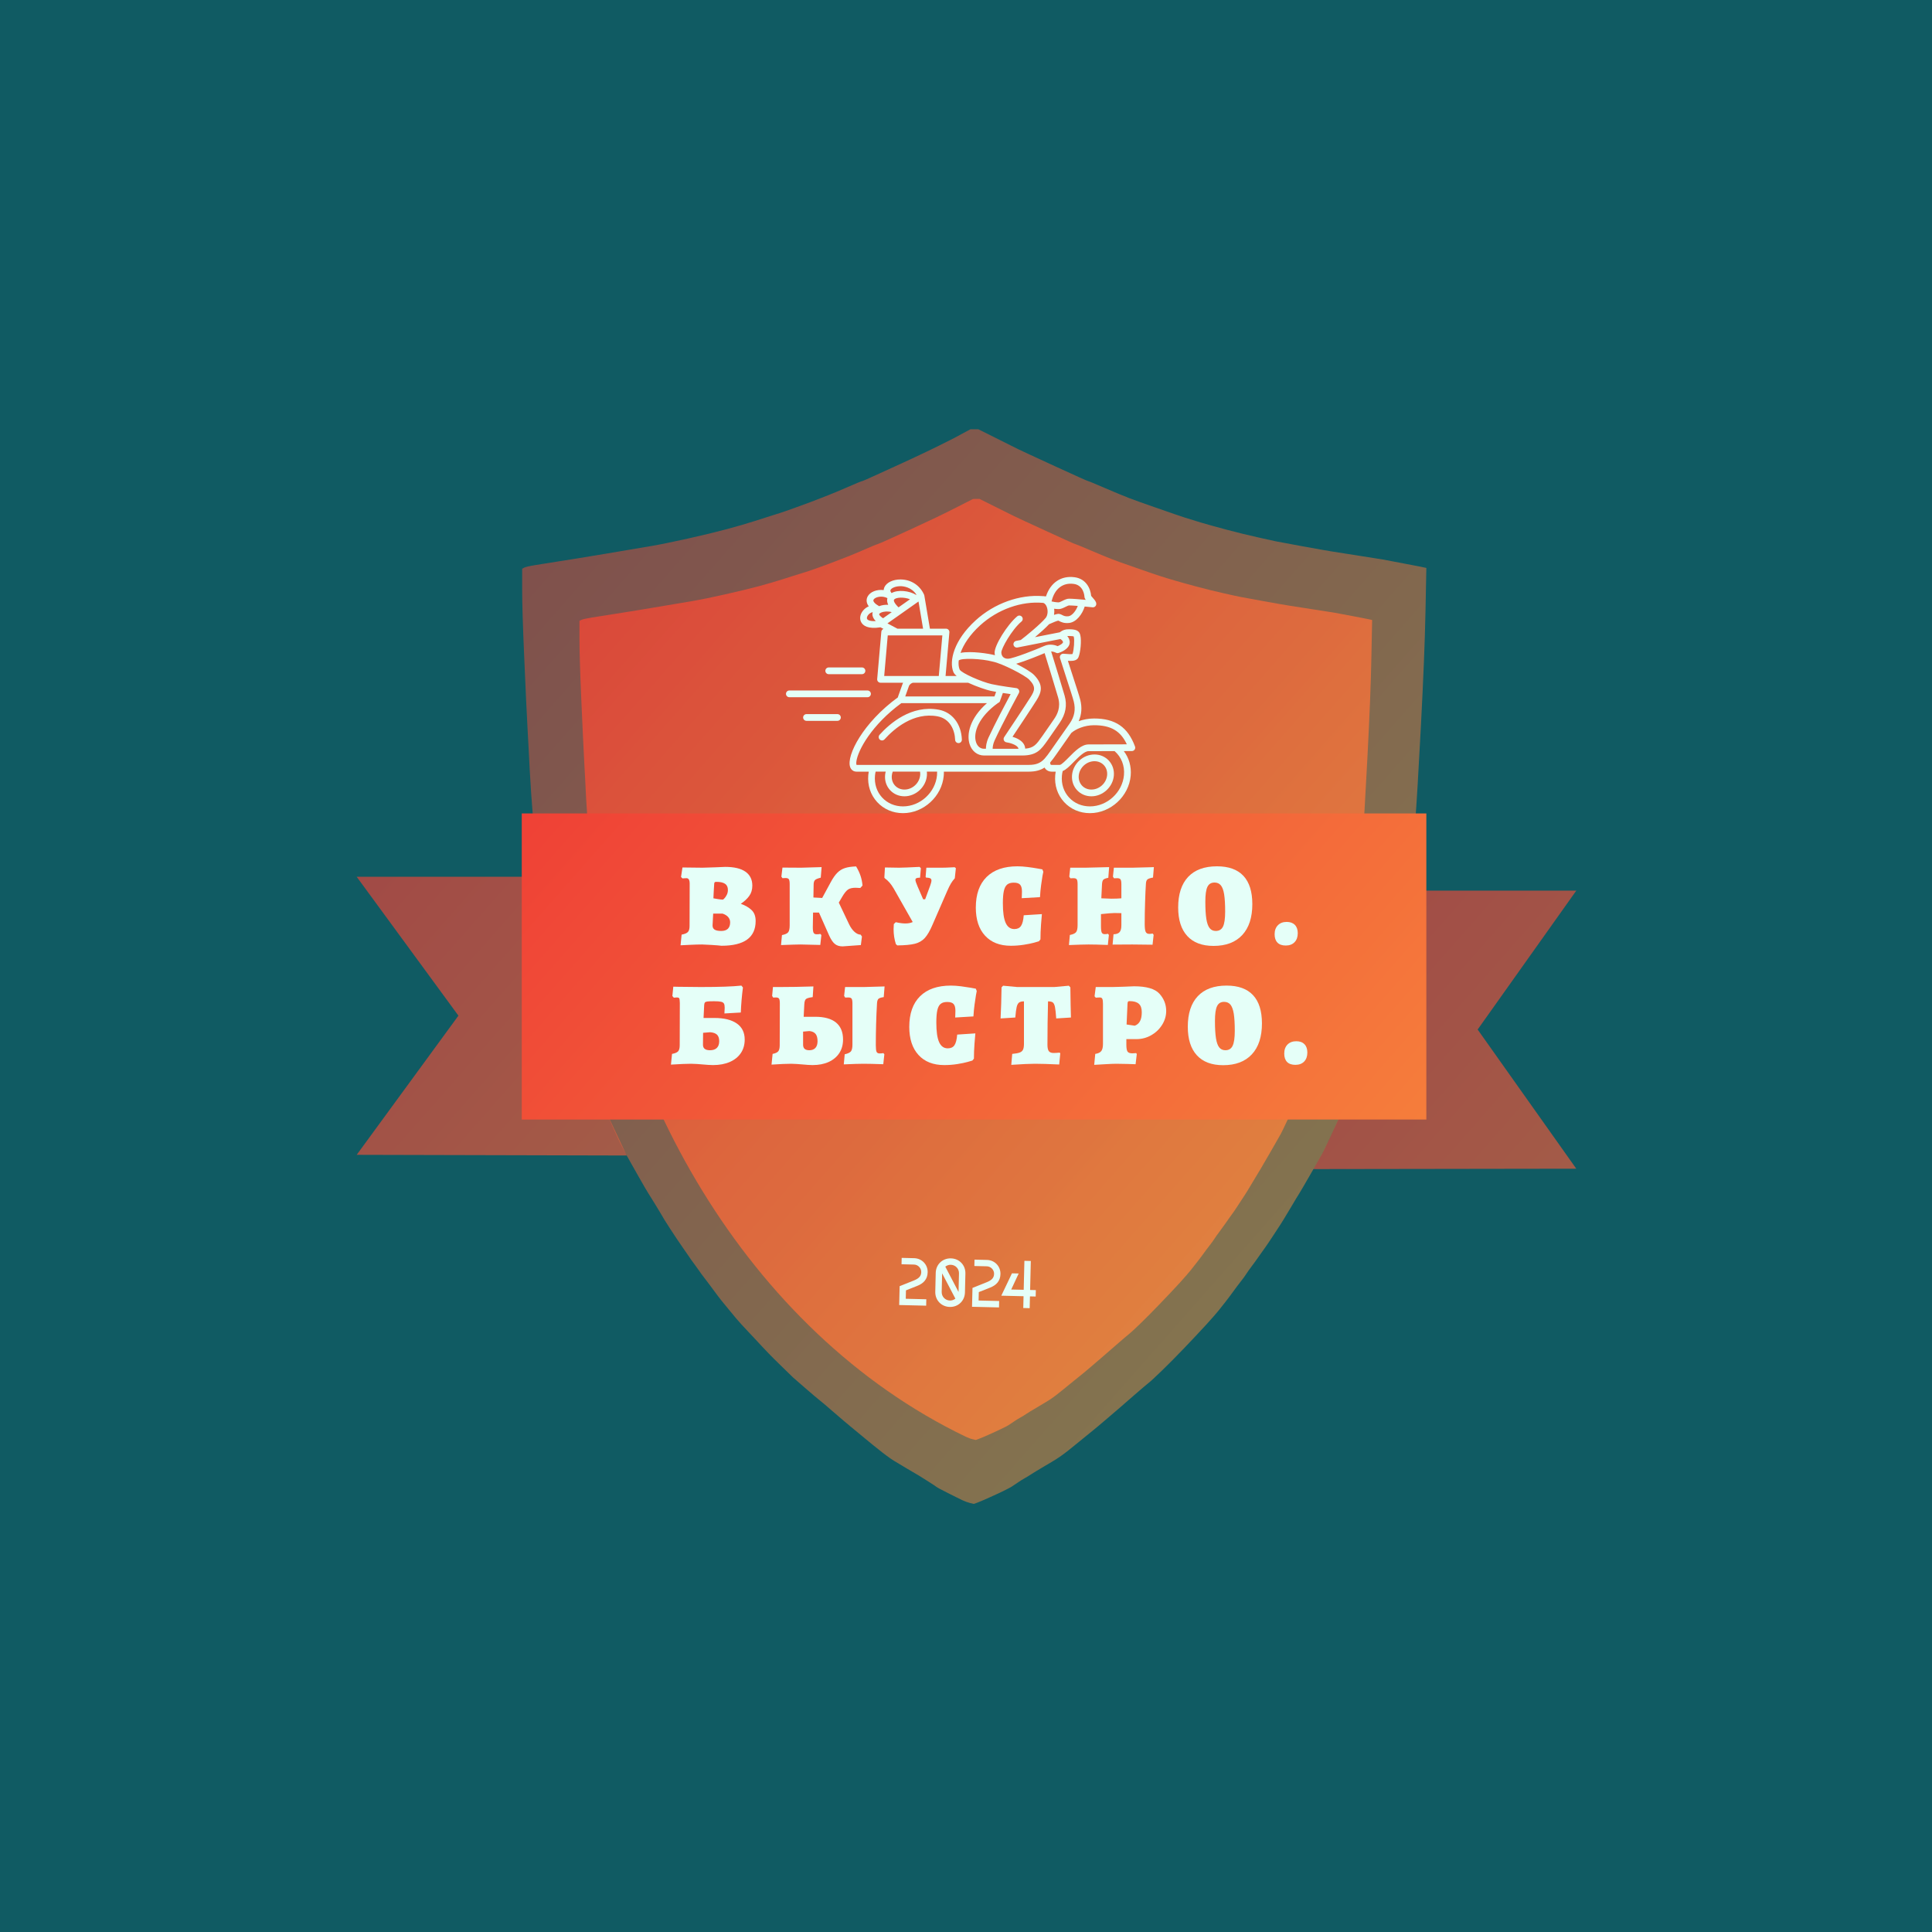 <?xml version="1.0" encoding="UTF-8" standalone="no" ?>
<!DOCTYPE svg PUBLIC "-//W3C//DTD SVG 1.1//EN" "http://www.w3.org/Graphics/SVG/1.1/DTD/svg11.dtd">
<svg xmlns="http://www.w3.org/2000/svg" xmlns:xlink="http://www.w3.org/1999/xlink" version="1.1" width="500" height="500" viewBox="0 0 500 500" xml:space="preserve">
<desc>Created with Fabric.js 3.6.3</desc>
<defs>
</defs>
<rect x="0" y="0" width="100%" height="100%" fill="#105B63"></rect>
<g transform="matrix(0.251 0 0 0.251 250 250)"  >
<g style=""   >
		<g transform="matrix(1 0 0 1 -489.05 51.7)"  >
<linearGradient id="SVGID_559" gradientUnits="userSpaceOnUse" gradientTransform="matrix(1 0 0 1 -139.2 -143.7)"  x1="0" y1="0" x2="1257.5" y2="1107.8">
<stop offset="0%" style="stop-color:rgb(239,65,54);stop-opacity: 1"/>
<stop offset="100%" style="stop-color:rgb(251,176,64);stop-opacity: 1"/>
</linearGradient>
<polygon style="stroke: none; stroke-width: 1; stroke-dasharray: none; stroke-linecap: butt; stroke-dashoffset: 0; stroke-linejoin: miter; stroke-miterlimit: 4; fill: url(#SVGID_559); fill-rule: nonzero; opacity: 0.65;"  points="-139.2,-143.7 -34.3,-0.5 -139.2,143 139.2,143.7 117.6,97.7 55.9,-102.9 47.8,-143.7 " />
</g>
		<g transform="matrix(1 0 0 1 493.7 65.85)"  >
<linearGradient id="SVGID_560" gradientUnits="userSpaceOnUse" gradientTransform="matrix(1 0 0 1 -135.55 -143.55)"  x1="0" y1="0" x2="1257.5" y2="1107.8">
<stop offset="0%" style="stop-color:rgb(239,65,54);stop-opacity: 1"/>
<stop offset="100%" style="stop-color:rgb(251,176,64);stop-opacity: 1"/>
</linearGradient>
<polygon style="stroke: none; stroke-width: 1; stroke-dasharray: none; stroke-linecap: butt; stroke-dashoffset: 0; stroke-linejoin: miter; stroke-miterlimit: 4; fill: url(#SVGID_560); fill-rule: nonzero; opacity: 0.65;"  points="135.55,-143.55 33.85,-0.35 135.55,143.15 -135.55,143.55 -126.15,127.05 -118.75,111.75 -105.85,83.65 -48.05,-100.05 -38.85,-143.55 " />
</g>
		<g transform="matrix(1 0 0 1 8.5 0.6)"  >
<linearGradient id="SVGID_561" gradientUnits="userSpaceOnUse" gradientTransform="matrix(1 0 0 1 170.6 0)"  x1="0" y1="0" x2="1257.5" y2="1107.8">
<stop offset="0%" style="stop-color:rgb(239,65,54);stop-opacity: 1"/>
<stop offset="100%" style="stop-color:rgb(251,176,64);stop-opacity: 1"/>
</linearGradient>
<path style="stroke: none; stroke-width: 1; stroke-dasharray: none; stroke-linecap: butt; stroke-dashoffset: 0; stroke-linejoin: miter; stroke-miterlimit: 4; fill: url(#SVGID_561); fill-rule: nonzero; opacity: 0.5;"  transform=" translate(-636.75, -554)" d="M 636.9 0 h 4.1 l 17.6 8.8 c 11.7 5.9 19.4 9.7 23.2 11.6 c 3.8 1.8 16.6 7.8 38.4 17.8 c 21.8 10 33.1 15.1 33.9 15.2 c 0.7 0.1 6.5 2.5 17.4 7.2 c 10.9 4.7 19.2 8.1 25.1 10.4 c 5.9 2.2 14.3 5.3 25.4 9.1 c 11.1 3.9 18.1 6.3 21 7.3 c 2.9 1 6.6 2.2 11 3.7 c 4.4 1.4 10 3.1 16.9 5.2 c 6.9 2 15.7 4.5 26.3 7.3 c 10.7 2.8 21 5.4 31 7.6 c 10 2.2 16.5 3.7 19.4 4.3 c 2.9 0.6 12.2 2.3 27.9 5.2 c 15.7 2.8 25.5 4.6 29.5 5.2 c 4 0.6 13.7 2.1 29.2 4.6 c 15.5 2.4 23.3 3.7 23.5 3.7 c 0.2 0 7.7 1.4 22.6 4.3 c 14.8 2.8 22.3 4.3 22.4 4.4 l 0.2 0.2 l -0.9 45.4 c -0.6 30.2 -2.2 69.3 -4.7 117.2 c -2.5 47.9 -4.5 81.4 -6 100.5 c -1.5 19.1 -3.1 35.4 -5 49 c -1.9 13.6 -4.1 26.5 -6.6 38.7 c -2.5 12.2 -5.2 24.5 -8.2 36.8 c -2.9 12.4 -5.5 23.2 -7.8 32.6 c -2.3 9.3 -5 19.4 -8.2 30.1 c -3.1 10.8 -5 17.3 -5.6 19.5 c -0.6 2.2 -1.6 5.1 -2.8 8.5 c -1.3 3.5 -2.7 7.7 -4.4 12.8 c -1.7 5.1 -4.3 12.4 -7.8 21.9 c -3.6 9.5 -6.5 17.2 -8.8 22.8 c -2.3 5.7 -5.1 12.5 -8.5 20.4 c -3.3 7.9 -7.6 17.5 -12.9 28.6 c -5.2 11.2 -8.4 17.7 -9.4 19.5 c -1 1.8 -4.9 8.5 -11.4 19.9 c -6.6 11.5 -10.6 18.3 -11.9 20.4 c -1.4 2.1 -4.6 7.5 -9.7 16.1 c -5.1 8.6 -8.5 14.1 -10 16.4 c -1.6 2.3 -4 6 -7.2 11 c -3.2 5 -5.9 8.8 -7.8 11.6 c -2 2.7 -4.3 6 -6.9 9.7 c -2.6 3.8 -5.1 7.2 -7.5 10.4 s -4.3 5.8 -5.6 7.9 c -1.4 2.1 -3.3 4.9 -6 8.2 c -2.6 3.3 -5.1 6.7 -7.5 10 c -2.4 3.3 -5 6.8 -7.8 10.4 c -2.8 3.6 -5.2 6.6 -7.2 9.1 c -2 2.5 -6.2 7.4 -12.7 14.5 c -6.5 7.1 -14.1 15.2 -22.9 24.4 c -8.8 9.1 -16.5 17 -23.2 23.4 c -6.7 6.5 -11.1 10.6 -13.3 12.3 c -2.2 1.7 -7.3 6.1 -15.4 13.1 c -8 7 -13 11.3 -14.7 12.8 c -1.8 1.5 -6.2 5.3 -13.2 11.3 c -7 6 -11.6 9.8 -13.8 11.6 c -2.2 1.7 -4.7 3.8 -7.5 6.1 c -2.8 2.3 -6.7 5.5 -11.8 9.6 c -5 4.1 -8.8 7.1 -11.4 9 s -5.1 3.7 -7.5 5.2 c -2.4 1.5 -6.8 4.2 -13.2 7.9 c -6.4 3.8 -10.6 6.3 -12.5 7.6 c -2 1.3 -4.2 2.7 -6.7 4.1 c -2.5 1.4 -5.1 3 -7.8 4.9 c -2.7 1.8 -4.7 3.1 -6 4 c -1.3 0.8 -4 2.2 -8.2 4.3 c -4.2 2 -9.2 4.4 -15.1 7 c -5.9 2.6 -9.9 4.4 -12.2 5.2 l -3.4 1.2 l -3.8 -0.9 c -2.5 -0.6 -5.2 -1.6 -8.2 -3 s -7.8 -3.9 -14.7 -7.3 c -6.9 -3.5 -10.9 -5.6 -11.9 -6.4 c -1 -0.8 -3.7 -2.6 -8 -5.3 c -4.3 -2.7 -7.5 -4.8 -9.7 -6.1 c -2.2 -1.3 -6.5 -3.9 -12.9 -7.6 c -6.4 -3.8 -10.8 -6.4 -13.2 -7.9 c -2.4 -1.5 -4.9 -3.2 -7.5 -5.2 c -2.6 -1.9 -5.6 -4.2 -8.9 -6.9 c -3.3 -2.6 -7.8 -6.2 -13.3 -10.8 c -5.5 -4.6 -10.3 -8.5 -14.4 -11.9 c -4.1 -3.3 -10 -8.4 -17.9 -15.2 c -7.8 -6.8 -12.9 -11.1 -15.1 -12.8 c -2.2 -1.7 -7 -5.8 -14.4 -12.2 c -7.4 -6.4 -11.6 -10 -12.4 -10.8 c -0.8 -0.8 -4.5 -4.4 -11.1 -10.8 c -6.6 -6.4 -11.2 -11 -13.8 -13.7 c -2.6 -2.7 -8.4 -8.8 -17.2 -18.3 c -8.9 -9.4 -14.2 -15.2 -16 -17.4 c -1.8 -2.1 -4.4 -5.3 -7.8 -9.4 c -3.4 -4.2 -6.2 -7.5 -8.2 -10 c -2 -2.5 -4 -5.2 -6 -7.9 c -2 -2.7 -4.1 -5.6 -6.3 -8.5 c -2.2 -2.9 -4.2 -5.6 -6 -7.9 c -1.8 -2.3 -3.3 -4.4 -4.5 -6.2 c -1.3 -1.8 -3 -4.2 -5.2 -7.2 c -2.2 -2.9 -4.1 -5.6 -5.6 -7.9 c -1.6 -2.3 -3.7 -5.4 -6.3 -9.1 c -2.6 -3.8 -4.6 -6.7 -6 -8.8 c -1.4 -2.1 -3.6 -5.5 -6.6 -10 c -3 -4.6 -5 -7.7 -6 -9.4 c -0.9 -1.7 -3.6 -6.1 -7.8 -13.1 c -4.3 -7 -7.1 -11.6 -8.5 -13.7 c -1.4 -2.1 -4.8 -8 -10.2 -17.5 c -5.4 -9.5 -9.5 -16.7 -12.2 -21.6 c -2.7 -4.9 -5.1 -9.4 -7.2 -13.7 c -2.1 -4.3 -5 -10.7 -8.8 -19.2 c -3.8 -8.5 -5.6 -12.9 -5.6 -13.1 c 0 -0.2 -1.9 -4.9 -5.6 -14 c -3.8 -9.1 -6.7 -16.3 -8.8 -21.6 c -2.1 -5.3 -5 -13.3 -8.8 -24.1 c -3.8 -10.8 -7.5 -22.2 -11.3 -34.4 c -3.8 -12.2 -7.9 -27 -12.5 -44.5 c -4.6 -17.5 -7.8 -30.4 -9.7 -39 c -1.9 -8.5 -4.5 -20.9 -7.8 -37.1 c -3.3 -16.2 -5.3 -26.9 -6 -32 c -0.6 -5.1 -2 -20.6 -4.1 -46.6 s -3.4 -45.6 -4.1 -58.8 c -0.6 -13.2 -1.4 -27.2 -2.2 -42 c -0.8 -14.8 -2 -39.1 -3.4 -72.8 c -1.5 -33.7 -2.2 -57.5 -2.2 -71.6 v -21 l 2 -1.1 c 1.4 -0.7 5.1 -1.6 11.1 -2.6 c 6.1 -1 14.4 -2.3 25.1 -4 c 10.7 -1.6 26.9 -4.3 48.6 -7.9 c 21.7 -3.7 37.3 -6.3 46.7 -7.9 c 9.4 -1.6 21.8 -4.2 37.3 -7.6 c 15.5 -3.5 28.9 -6.7 40.1 -9.7 c 11.3 -3 21 -5.9 29.2 -8.5 c 8.2 -2.6 14.5 -4.7 19.1 -6.1 c 4.6 -1.4 9 -2.8 13.2 -4.3 c 4.2 -1.4 12.5 -4.5 25.1 -9.1 c 12.5 -4.7 24.3 -9.4 35.3 -14.2 c 11 -4.8 16.8 -7.2 17.6 -7.3 c 0.7 -0.1 6 -2.4 15.8 -6.9 c 9.8 -4.5 18.7 -8.5 26.7 -12.2 c 7.9 -3.7 15.8 -7.3 23.5 -11 c 7.7 -3.7 17.4 -8.4 28.9 -14.3 L 632.8 0 L 636.9 0 L 636.9 0 L 636.9 0 z" stroke-linecap="round" />
</g>
		<g transform="matrix(1 0 0 1 10.1 3.55)"  >
<linearGradient id="SVGID_562" gradientUnits="userSpaceOnUse" gradientTransform="matrix(1 0 0 1 229.7 71.8)"  x1="0" y1="0" x2="1257.5" y2="1107.8">
<stop offset="0%" style="stop-color:rgb(239,65,54);stop-opacity: 1"/>
<stop offset="100%" style="stop-color:rgb(251,176,64);stop-opacity: 1"/>
</linearGradient>
<path style="stroke: none; stroke-width: 1; stroke-dasharray: none; stroke-linecap: butt; stroke-dashoffset: 0; stroke-linejoin: miter; stroke-miterlimit: 4; fill: url(#SVGID_562); fill-rule: nonzero; opacity: 0.81;"  transform=" translate(-638.35, -556.95)" d="M 638.6 71.8 h 3.6 l 15.4 7.7 c 10.3 5.2 17 8.5 20.3 10.1 c 3.3 1.6 14.5 6.8 33.7 15.6 c 19.1 8.8 29 13.3 29.7 13.3 c 0.6 0.1 5.7 2.2 15.3 6.3 c 9.5 4.1 16.9 7.1 22 9.1 c 5.1 2 12.5 4.6 22.3 8 c 9.7 3.4 15.8 5.5 18.4 6.4 c 2.6 0.9 5.8 2 9.6 3.2 c 3.8 1.2 8.8 2.8 14.8 4.5 c 6 1.8 13.7 3.9 23.1 6.4 c 9.3 2.5 18.4 4.7 27.2 6.7 c 8.8 2 14.5 3.2 17 3.7 c 2.6 0.5 10.7 2 24.5 4.5 c 13.7 2.5 22.4 4 25.8 4.5 c 3.5 0.5 12 1.9 25.6 4 c 13.6 2.1 20.4 3.2 20.6 3.2 s 6.8 1.2 19.8 3.7 c 13 2.5 19.6 3.8 19.6 3.9 l 0.1 0.1 l -0.8 39.8 c -0.5 26.5 -1.9 60.7 -4.1 102.7 c -2.2 42 -3.9 71.3 -5.2 88 c -1.3 16.7 -2.7 31 -4.4 43 c -1.6 11.9 -3.6 23.2 -5.8 33.9 c -2.2 10.7 -4.6 21.4 -7.1 32.3 c -2.6 10.9 -4.9 20.4 -6.9 28.5 c -2 8.2 -4.4 17 -7.1 26.4 c -2.7 9.4 -4.4 15.1 -4.9 17.1 c -0.5 2 -1.4 4.4 -2.5 7.5 c -1.1 3 -2.4 6.8 -3.8 11.2 c -1.5 4.4 -3.8 10.9 -6.9 19.2 c -3.1 8.4 -5.7 15 -7.7 20 c -2 5 -4.5 10.9 -7.4 17.9 c -2.9 6.9 -6.7 15.3 -11.3 25.1 c -4.6 9.8 -7.3 15.5 -8.2 17.1 c -0.9 1.6 -4.3 7.4 -10 17.5 c -5.8 10 -9.3 16 -10.4 17.9 c -1.2 1.9 -4 6.6 -8.5 14.1 c -4.5 7.6 -7.4 12.4 -8.8 14.4 c -1.4 2 -3.5 5.2 -6.3 9.6 c -2.8 4.4 -5.1 7.7 -6.9 10.1 c -1.7 2.4 -3.8 5.2 -6 8.5 c -2.3 3.3 -4.5 6.3 -6.6 9.1 c -2.1 2.8 -3.8 5.1 -4.9 6.9 c -1.2 1.9 -2.9 4.3 -5.2 7.2 c -2.3 2.9 -4.5 5.9 -6.6 8.8 c -2.1 2.9 -4.4 6 -6.9 9.1 c -2.5 3.1 -4.6 5.8 -6.3 8 c -1.7 2.2 -5.5 6.4 -11.1 12.7 c -5.7 6.2 -12.4 13.3 -20.1 21.3 c -7.7 8 -14.5 14.9 -20.3 20.5 c -5.9 5.7 -9.8 9.3 -11.7 10.8 c -1.9 1.5 -6.4 5.3 -13.5 11.5 c -7.1 6.1 -11.4 9.9 -12.9 11.2 c -1.6 1.3 -5.4 4.6 -11.5 9.9 c -6.1 5.2 -10.2 8.6 -12.1 10.1 c -1.9 1.5 -4.1 3.3 -6.6 5.3 c -2.5 2 -5.9 4.8 -10.3 8.4 c -4.4 3.6 -7.7 6.2 -10 7.9 c -2.3 1.7 -4.5 3.2 -6.6 4.5 c -2.1 1.3 -6 3.6 -11.5 6.9 c -5.6 3.3 -9.3 5.5 -11 6.7 c -1.7 1.2 -3.7 2.4 -5.9 3.6 c -2.2 1.2 -4.5 2.7 -6.9 4.3 c -2.4 1.6 -4.1 2.8 -5.2 3.5 c -1.1 0.7 -3.5 2 -7.1 3.7 c -3.7 1.8 -8.1 3.8 -13.2 6.1 c -5.1 2.3 -8.7 3.8 -10.7 4.5 l -3 1.1 l -3.3 -0.8 c -2.2 -0.5 -4.5 -1.4 -7.1 -2.6 C 401.7 929.9 259.7 674.7 240.1 430.7 c -1.8 -22.8 -3 -39.9 -3.6 -51.5 c -0.5 -11.6 -1.2 -23.8 -1.9 -36.8 c -0.7 -13 -1.7 -34.2 -3 -63.8 c -1.3 -29.5 -1.9 -50.4 -1.9 -62.7 v -18.4 l 1.8 -0.9 c 1.2 -0.6 4.4 -1.4 9.8 -2.3 c 5.3 -0.9 12.6 -2 22 -3.5 c 9.3 -1.4 23.5 -3.7 42.6 -6.9 c 19.1 -3.2 32.7 -5.5 40.9 -6.9 c 8.2 -1.4 19.1 -3.6 32.7 -6.7 c 13.6 -3 25.3 -5.9 35.2 -8.5 c 9.9 -2.7 18.4 -5.2 25.6 -7.5 c 7.1 -2.3 12.7 -4.1 16.8 -5.3 c 4 -1.2 7.9 -2.5 11.5 -3.7 c 3.7 -1.2 11 -3.9 22 -8 c 11 -4.1 21.3 -8.2 30.9 -12.4 c 9.6 -4.2 14.7 -6.3 15.4 -6.4 c 0.6 -0.1 5.3 -2.1 13.9 -6 c 8.6 -3.9 16.4 -7.5 23.4 -10.7 c 7 -3.2 13.8 -6.4 20.6 -9.6 c 6.8 -3.2 15.2 -7.4 25.3 -12.5 l 15.1 -7.7 C 635 71.8 638.6 71.8 638.6 71.8 z" stroke-linecap="round" />
</g>
		<g transform="matrix(1 0 0 1 8.3 0.5)"  >
<linearGradient id="SVGID_563" gradientUnits="userSpaceOnUse" gradientTransform="matrix(1 0 0 1 -466.35 -157.8)"  x1="0" y1="0" x2="1257.5" y2="1107.8">
<stop offset="0%" style="stop-color:rgb(239,65,54);stop-opacity: 1"/>
<stop offset="100%" style="stop-color:rgb(251,176,64);stop-opacity: 1"/>
</linearGradient>
<rect style="stroke: none; stroke-width: 1; stroke-dasharray: none; stroke-linecap: butt; stroke-dashoffset: 0; stroke-linejoin: miter; stroke-miterlimit: 4; fill: url(#SVGID_563); fill-rule: nonzero; opacity: 1;"  x="-466.35" y="-157.8" rx="0" ry="0" width="932.7" height="315.6" />
</g>
</g>
</g>
<g transform="matrix(1 0 0 1 256.13 250.221)" style=""  ><path fill="#E5FFF8" opacity="1" d="M-74.45-5.79Q-75.68-5.79-77.55-5.70Q-79.42-5.61-80.00-5.58L-80.00-5.58L-79.73-8.34Q-78.53-8.56-78.10-9.02Q-77.67-9.48-77.67-10.58L-77.67-10.58L-77.64-21.54Q-77.64-22.95-78.47-22.95L-78.47-22.95Q-78.78-22.95-79.08-22.92Q-79.39-22.89-79.51-22.89L-79.51-22.89L-79.88-23.26L-79.51-25.72L-74.32-25.66Q-72.97-25.69-71.09-25.76Q-69.20-25.84-68.43-25.87L-68.43-25.87Q-64.99-25.87-63.21-24.63Q-61.43-23.38-61.43-21.02L-61.43-21.02Q-61.43-19.45-62.23-18.35Q-63.03-17.24-64.41-16.32L-64.41-16.32Q-62.69-15.71-61.63-14.71Q-60.57-13.71-60.57-11.87L-60.57-11.87Q-60.57-5.46-69.41-5.46L-69.41-5.46Q-70.09-5.55-71.96-5.67Q-73.83-5.79-74.45-5.79L-74.45-5.79ZM-71.50-17.74Q-71.22-17.67-70.35-17.54Q-69.47-17.40-69.04-17.40L-69.04-17.40Q-69.04-17.34-68.69-17.69Q-68.34-18.04-68.05-18.61Q-67.75-19.18-67.75-19.92L-67.75-19.92Q-67.75-20.99-68.49-21.50Q-69.23-22.00-70.73-22.00L-70.73-22.00Q-71.04-22.00-71.15-21.91Q-71.25-21.82-71.29-21.57L-71.29-21.57Q-71.35-20.74-71.42-19.44Q-71.50-18.13-71.50-17.74L-71.50-17.74ZM-71.56-13.78L-71.72-10.71Q-71.72-9.97-71.18-9.63Q-70.64-9.29-69.47-9.29L-69.47-9.29Q-68.34-9.29-67.75-9.86Q-67.17-10.43-67.17-11.53L-67.17-11.53Q-67.17-12.30-67.68-12.89Q-68.18-13.47-69.14-13.78L-69.14-13.78L-71.56-13.78Z"/><path fill="#E5FFF8" opacity="1" d="M-36.38-11.01Q-35.77-9.75-34.97-9.05Q-34.17-8.34-33.40-8.34L-33.40-8.34L-33.06-7.85L-33.34-5.64L-38.07-5.30Q-39.30-5.30-40.06-5.92Q-40.83-6.53-41.54-8.10L-41.54-8.10L-44.18-14.05L-45.71-14.05L-45.77-10.55Q-45.80-9.32-45.60-8.88Q-45.41-8.43-44.79-8.43L-44.79-8.43Q-44.05-8.43-43.84-8.53L-43.84-8.53L-43.56-8.22L-43.84-5.67Q-47.89-5.79-48.94-5.79L-48.94-5.79Q-50.07-5.79-54.00-5.64L-54.00-5.64L-53.76-8.22Q-52.53-8.46-52.14-8.96Q-51.76-9.45-51.76-10.77L-51.76-10.77L-51.76-21.42Q-51.76-22.37-51.98-22.68Q-52.19-22.99-52.83-22.99L-52.83-22.99L-53.63-22.95L-53.91-23.35L-53.63-25.69L-48.75-25.66L-45.71-25.75Q-45.16-25.75-43.50-25.81L-43.50-25.81L-43.72-23.08Q-44.85-22.80-45.19-22.48Q-45.53-22.16-45.56-21.39L-45.56-21.39L-45.62-17.95L-43.35-17.83L-41.17-21.85Q-40.28-23.51-39.43-24.35Q-38.59-25.20-37.48-25.56Q-36.38-25.93-34.57-25.99L-34.57-25.99Q-33.83-24.77-33.43-23.58Q-33.03-22.40-32.91-21.05L-32.91-21.05L-33.49-20.41Q-34.41-20.47-34.72-20.47L-34.72-20.47Q-35.98-20.47-36.66-20.01Q-37.33-19.55-38.13-18.20L-38.13-18.20L-39.05-16.63L-36.38-11.01Z"/><path fill="#E5FFF8" opacity="1" d="M-9.06-25.78L-8.75-25.53L-9.03-22.92Q-9.61-22.28-10.04-21.56Q-10.47-20.84-10.99-19.64L-10.99-19.64L-14.80-10.89Q-15.78-8.59-16.78-7.48Q-17.78-6.38-19.36-5.98Q-20.94-5.58-23.92-5.55L-23.92-5.55L-24.28-5.89Q-24.87-7.73-24.87-9.75L-24.87-9.75Q-24.87-10.21-24.81-11.07L-24.81-11.07L-24.31-11.56Q-22.87-11.23-21.83-11.23L-21.83-11.23Q-20.69-11.23-19.92-11.60L-19.92-11.60L-24.81-20.22Q-25.85-22.03-27.14-22.92L-27.14-22.92L-27.26-23.11L-27.11-25.72L-23.42-25.66Q-22.60-25.66-21.37-25.72Q-20.14-25.78-18.82-25.84L-18.82-25.84L-18.14-25.87L-17.81-25.53L-18.02-23.08Q-18.70-23.08-18.96-22.95Q-19.22-22.83-19.22-22.49L-19.22-22.49Q-19.22-22.10-18.63-20.74L-18.63-20.74L-17.22-17.49L-16.70-17.49L-15.41-20.99Q-15.07-21.94-15.07-22.34L-15.07-22.34Q-15.07-22.77-15.40-22.92Q-15.72-23.08-16.49-23.11L-16.49-23.11L-16.58-23.29L-16.39-25.66L-12.34-25.66Q-11.42-25.66-9.76-25.75L-9.76-25.75L-9.06-25.78Z"/><path fill="#E5FFF8" opacity="1" d="M5.46-5.46Q1.20-5.46-1.20-8.07Q-3.59-10.67-3.59-15.34L-3.59-15.34Q-3.59-20.50-0.80-23.26Q2.00-26.02 7.18-26.02L7.18-26.02Q8.35-26.02 9.79-25.84Q11.24-25.66 12.28-25.47Q13.32-25.29 13.63-25.23L13.63-25.23L13.88-24.61Q13.82-24.40 13.66-23.51Q13.51-22.62 13.31-21.16Q13.11-19.70 13.02-18.04L13.02-18.04L8.29-17.77Q8.29-17.92 8.32-18.38Q8.35-18.84 8.35-19.52L8.35-19.52Q8.35-20.74 7.87-21.27Q7.40-21.79 6.23-21.79L6.23-21.79Q5.13-21.79 4.53-21.30Q3.93-20.81 3.67-19.65Q3.41-18.50 3.41-16.45L3.41-16.45Q3.41-13.01 4.13-11.40Q4.85-9.78 6.39-9.78L6.39-9.78Q7.55-9.78 8.10-10.58Q8.66-11.38 8.81-13.35L8.81-13.35L13.51-13.65Q13.45-13.04 13.29-11.00Q13.14-8.96 13.14-7.11L13.14-7.11L12.74-6.62Q12.46-6.53 11.47-6.25Q10.47-5.98 8.84-5.72Q7.21-5.46 5.46-5.46L5.46-5.46Z"/><path fill="#E5FFF8" opacity="1" d="M20.51-5.64L20.75-8.25Q21.98-8.49 22.36-8.99Q22.75-9.48 22.75-10.77L22.75-10.77L22.75-21.39Q22.75-22.34 22.53-22.65Q22.32-22.95 21.67-22.95L21.67-22.95L20.88-22.92L20.60-23.35L20.85-25.66L24.81-25.66Q26.00-25.66 30.91-25.81L30.91-25.81L30.70-23.05Q29.72-22.86 29.43-22.57Q29.13-22.28 29.07-21.45L29.07-21.45L28.89-17.74L31.50-17.64Q33.03-17.64 34.08-17.74L34.08-17.74L34.08-21.39Q34.08-22.31 33.86-22.63Q33.65-22.95 33.00-22.95L33.00-22.95L32.17-22.92L31.90-23.35L32.14-25.66L37.09-25.66Q36.84-25.66 41.63-25.78L41.63-25.78L42.49-25.81L42.27-23.11Q41.17-22.92 40.82-22.62Q40.46-22.31 40.43-21.45L40.43-21.45Q40.31-19.73 40.22-16.81Q40.12-13.90 40.12-11.07L40.12-11.07Q40.12-9.60 40.37-9.06Q40.62-8.53 41.32-8.53L41.32-8.53Q41.63-8.53 42.18-8.62L42.18-8.62L42.43-8.28L42.15-5.73Q39.51-5.79 36.90-5.79L36.90-5.79L31.81-5.76L32.05-8.43Q33.16-8.46 33.62-8.99Q34.08-9.51 34.08-10.77L34.08-10.77L34.08-13.90L32.27-13.93Q31.41-13.93 28.80-13.65L28.80-13.65L28.80-10.58Q28.80-9.29 29.00-8.88Q29.20-8.46 29.78-8.46L29.78-8.46Q30.30-8.46 30.61-8.56L30.61-8.56L30.85-8.25L30.58-5.67Q27.32-5.79 25.60-5.79L25.60-5.79Q24.10-5.79 20.51-5.64L20.51-5.64Z"/><path fill="#E5FFF8" opacity="1" d="M57.93-5.42Q53.48-5.42 51.13-7.99Q48.78-10.55 48.78-15.37L48.78-15.37Q48.78-20.53 51.36-23.28Q53.94-26.02 58.82-26.02L58.82-26.02Q63.36-26.02 65.67-23.55Q67.97-21.08 67.97-16.23L67.97-16.23Q67.97-11.04 65.36-8.23Q62.75-5.42 57.93-5.42L57.93-5.42ZM58.51-9.29Q59.83-9.29 60.39-10.44Q60.94-11.60 60.94-14.30L60.94-14.30Q60.94-17.12 60.68-18.75Q60.42-20.38 59.82-21.10Q59.22-21.82 58.18-21.82L58.18-21.82Q56.89-21.82 56.35-20.70Q55.81-19.58 55.81-16.88L55.81-16.88Q55.81-14.05 56.07-12.41Q56.33-10.77 56.92-10.03Q57.50-9.29 58.51-9.29L58.51-9.29Z"/><path fill="#E5FFF8" opacity="1" d="M76.63-5.52Q75.21-5.52 74.48-6.27Q73.74-7.02 73.74-8.43L73.74-8.43Q73.74-9.91 74.59-10.77Q75.43-11.63 76.87-11.63L76.87-11.63Q78.22-11.63 78.98-10.86Q79.73-10.09 79.73-8.71L79.73-8.71Q79.73-7.24 78.90-6.38Q78.07-5.52 76.63-5.52L76.63-5.52Z"/><path fill="#E5FFF8" opacity="1" d="M-71.59 25.42Q-72.54 25.42-74.51 25.24L-74.51 25.24Q-74.88 25.20-75.75 25.14Q-76.63 25.08-77.27 25.08L-77.27 25.08Q-78.99 25.08-82.49 25.30L-82.49 25.30L-82.21 22.53Q-81.05 22.32-80.63 21.86Q-80.22 21.40-80.22 20.29L-80.22 20.29L-80.19 9.33Q-80.22 8.38-80.34 8.15Q-80.46 7.92-80.99 7.92L-80.99 7.92L-81.75 7.98L-82.12 7.55L-81.88 5.13Q-81.05 5.13-80.59 5.16L-80.59 5.16Q-77.15 5.22-74.79 5.22L-74.79 5.22Q-67.57 5.22-64.26 4.85L-64.26 4.85L-63.86 5.34Q-64.29 8.66-64.41 11.82L-64.41 11.82L-68.65 12.06L-68.58 10.59Q-68.58 9.82-68.78 9.49Q-68.98 9.15-69.54 9.03Q-70.09 8.90-71.32 8.90L-71.32 8.90Q-72.54 8.90-73.05 8.96Q-73.56 9.03-73.71 9.23Q-73.86 9.42-73.89 9.92L-73.89 9.92L-74.05 13.23L-71.22 13.23Q-67.48 13.23-65.44 14.66Q-63.40 16.09-63.40 18.82L-63.40 18.82Q-63.40 20.81-64.39 22.30Q-65.39 23.79-67.25 24.61Q-69.11 25.42-71.59 25.42L-71.59 25.42ZM-72.39 21.58Q-71.22 21.58-70.61 20.98Q-70.00 20.38-70.00 19.25L-70.00 19.25Q-70.00 18.11-70.56 17.56Q-71.13 17.01-72.36 16.92L-72.36 16.92L-74.17 17.07L-74.20 20.17Q-74.20 21.58-72.39 21.58L-72.39 21.58Z"/><path fill="#E5FFF8" opacity="1" d="M-45.84 25.42Q-46.76 25.42-48.66 25.24L-48.66 25.24Q-49.06 25.20-49.92 25.14Q-50.78 25.08-51.36 25.08L-51.36 25.08Q-53.11 25.08-56.46 25.30L-56.46 25.30L-56.18 22.53Q-55.11 22.32-54.72 21.86Q-54.34 21.40-54.34 20.29L-54.34 20.29L-54.31 9.49Q-54.31 8.53-54.51 8.23Q-54.71 7.92-55.32 7.92L-55.32 7.92L-56.03 7.95L-56.30 7.52L-56.09 5.22L-54.25 5.22Q-50.32 5.22-45.62 5.07L-45.62 5.07L-45.80 7.83Q-46.73 7.95-47.17 8.12Q-47.62 8.29-47.78 8.66Q-47.95 9.03-47.98 9.76L-47.98 9.76L-48.14 12.92L-45.16 12.92Q-41.60 12.92-39.77 14.41Q-37.95 15.90-37.95 18.82L-37.95 18.82Q-37.95 20.81-38.91 22.30Q-39.88 23.79-41.66 24.61Q-43.44 25.42-45.84 25.42L-45.84 25.42ZM-37.76 25.24L-37.52 22.63Q-36.29 22.35-35.90 21.86Q-35.52 21.37-35.52 20.11L-35.52 20.11L-35.52 9.49Q-35.52 8.53-35.73 8.23Q-35.95 7.92-36.59 7.92L-36.59 7.92L-37.39 7.95L-37.67 7.52L-37.42 5.22L-32.48 5.22Q-31.74 5.22-27.20 5.07L-27.20 5.07L-27.42 7.83Q-28.46 7.98-28.78 8.27Q-29.10 8.56-29.16 9.42L-29.16 9.42Q-29.47 14.74-29.47 20.29L-29.47 20.29Q-29.47 21.58-29.27 22.00Q-29.07 22.41-28.49 22.41L-28.49 22.41Q-27.91 22.41-27.51 22.32L-27.51 22.32L-27.26 22.63L-27.54 25.20Q-30.91 25.08-32.66 25.08L-32.66 25.08Q-34.32 25.08-37.76 25.24L-37.76 25.24ZM-46.69 21.58Q-45.65 21.58-45.10 20.98Q-44.55 20.38-44.55 19.25L-44.55 19.25Q-44.55 17.99-45.05 17.36Q-45.56 16.73-46.66 16.61L-46.66 16.61L-48.29 16.76L-48.29 20.17Q-48.29 21.58-46.69 21.58L-46.69 21.58Z"/><path fill="#E5FFF8" opacity="1" d="M-11.76 25.42Q-16.03 25.42-18.42 22.81Q-20.81 20.20-20.81 15.53L-20.81 15.53Q-20.81 10.38-18.02 7.61Q-15.23 4.85-10.04 4.85L-10.04 4.85Q-8.87 4.85-7.43 5.03Q-5.99 5.22-4.94 5.40Q-3.90 5.59-3.59 5.65L-3.59 5.65L-3.35 6.26Q-3.41 6.48-3.56 7.37Q-3.71 8.26-3.91 9.72Q-4.11 11.17-4.21 12.83L-4.21 12.83L-8.93 13.11Q-8.93 12.96-8.90 12.49Q-8.87 12.03-8.87 11.36L-8.87 11.36Q-8.87 10.13-9.35 9.61Q-9.82 9.09-10.99 9.09L-10.99 9.09Q-12.10 9.09-12.69 9.58Q-13.29 10.07-13.55 11.22Q-13.81 12.37-13.81 14.43L-13.81 14.43Q-13.81 17.87-13.09 19.48Q-12.37 21.09-10.84 21.09L-10.84 21.09Q-9.67 21.09-9.12 20.29Q-8.57 19.49-8.41 17.53L-8.41 17.53L-3.71 17.22Q-3.78 17.84-3.93 19.88Q-4.08 21.92-4.08 23.76L-4.08 23.76L-4.48 24.25Q-4.76 24.34-5.76 24.62Q-6.75 24.90-8.38 25.16Q-10.01 25.42-11.76 25.42L-11.76 25.42Z"/><path fill="#E5FFF8" opacity="1" d="M5.59 25.36L5.83 22.53Q7.12 22.41 7.75 22.18Q8.38 21.95 8.63 21.43Q8.87 20.91 8.87 19.92L8.87 19.92L8.87 8.93Q8.01 8.93 7.60 9.24Q7.18 9.55 6.98 10.41Q6.78 11.27 6.63 13.11L6.63 13.11L2.82 13.35Q3.01 9.76 3.07 5.31L3.07 5.31L3.47 4.88L7.12 5.22L16.76 5.22L20.48 4.88L20.88 5.31Q20.94 10.50 21.03 13.11L21.03 13.11L17.22 13.35Q17.07 11.24 16.89 10.36Q16.70 9.49 16.33 9.21Q15.96 8.93 15.10 8.93L15.10 8.93Q14.95 14.52 14.95 20.17L14.95 20.17Q14.95 21.34 15.30 21.81Q15.66 22.29 16.55 22.29L16.55 22.29Q17.10 22.29 18.11 22.20L18.11 22.20L18.27 22.38L17.99 25.27Q13.94 25.08 11.76 25.08L11.76 25.08Q9.73 25.08 5.59 25.36L5.59 25.36Z"/><path fill="#E5FFF8" opacity="1" d="M27.05 25.36L27.32 22.53Q28.46 22.35 28.89 21.78Q29.32 21.21 29.32 19.92L29.32 19.92L29.32 9.58Q29.32 8.63 29.15 8.27Q28.98 7.92 28.52 7.92L28.52 7.92Q28.15 7.92 27.84 7.95Q27.54 7.98 27.45 7.98L27.45 7.98L27.14 7.61L27.45 5.22L31.84 5.22Q32.70 5.22 34.69 5.14Q36.69 5.07 37.36 5.03L37.36 5.03Q42.21 5.03 43.95 6.97Q45.68 8.90 45.68 11.42L45.68 11.42Q45.68 13.32 44.62 15.01Q43.56 16.70 41.80 17.70Q40.03 18.70 38.01 18.70L38.01 18.70L35.37 18.70L35.37 20.17Q35.37 21.46 35.67 21.92Q35.98 22.38 36.90 22.38L36.90 22.38Q37.24 22.38 37.53 22.35Q37.82 22.32 37.91 22.32L37.91 22.32L38.07 22.56L37.76 25.20Q37.15 25.17 35.61 25.13Q34.08 25.08 32.76 25.08L32.76 25.08Q31.87 25.08 29.81 25.20Q27.75 25.33 27.05 25.36L27.05 25.36ZM37.55 15.23Q38.47 14.89 38.91 14.04Q39.36 13.20 39.36 11.73L39.36 11.73Q39.36 10.22 38.59 9.55Q37.82 8.87 36.20 8.87L36.20 8.87Q35.89 8.87 35.80 8.99Q35.70 9.12 35.67 9.55L35.67 9.55Q35.52 12.31 35.43 14.92L35.43 14.92L37.55 15.23Z"/><path fill="#E5FFF8" opacity="1" d="M60.42 25.45Q55.97 25.45 53.62 22.89Q51.27 20.32 51.27 15.50L51.27 15.50Q51.27 10.35 53.85 7.60Q56.43 4.85 61.31 4.85L61.31 4.85Q65.85 4.85 68.15 7.32Q70.46 9.79 70.46 14.64L70.46 14.64Q70.46 19.83 67.85 22.64Q65.24 25.45 60.42 25.45L60.42 25.45ZM61.00 21.58Q62.32 21.58 62.87 20.43Q63.43 19.28 63.43 16.58L63.43 16.58Q63.43 13.75 63.17 12.13Q62.90 10.50 62.31 9.78Q61.71 9.06 60.66 9.06L60.66 9.06Q59.37 9.06 58.84 10.18Q58.30 11.30 58.30 14.00L58.30 14.00Q58.30 16.82 58.56 18.47Q58.82 20.11 59.40 20.84Q59.99 21.58 61.00 21.58L61.00 21.58Z"/><path fill="#E5FFF8" opacity="1" d="M79.11 25.36Q77.70 25.36 76.96 24.61Q76.23 23.85 76.23 22.44L76.23 22.44Q76.23 20.97 77.07 20.11Q77.92 19.25 79.36 19.25L79.36 19.25Q80.71 19.25 81.46 20.02Q82.21 20.78 82.21 22.17L82.21 22.17Q82.21 23.64 81.39 24.50Q80.56 25.36 79.11 25.36L79.11 25.36Z"/></g><g transform="matrix(1.081 0 0 1.081 248.379 181.07)"  >
<g style=""   >
		<g transform="matrix(1 0 0 1 -9.449 6.301)"  >
<path style="stroke: none; stroke-width: 1; stroke-dasharray: none; stroke-linecap: butt; stroke-dashoffset: 0; stroke-linejoin: miter; stroke-miterlimit: 4; fill: rgb(229,255,248); fill-rule: nonzero; opacity: 1;"  transform=" translate(-35.051, -50.801)" d="M 39.458 46.904 c -6.531 -1.195 -11.676 3.256 -14.16 6.016 c -0.298 0.33 -0.271 0.84 0.06 1.139 c 0.331 0.297 0.84 0.271 1.139 -0.061 c 2.259 -2.508 6.912 -6.561 12.672 -5.508 c 2.99 0.547 4.146 3.268 4.23 5.631 c 0.015 0.436 0.373 0.777 0.805 0.777 c 0.009 0 0.019 0 0.029 0 c 0.445 -0.016 0.792 -0.389 0.777 -0.834 C 44.875 50.307 42.696 47.496 39.458 46.904 z" stroke-linecap="round" />
</g>
		<g transform="matrix(1 0 0 1 31.89 18.132)"  >
<path style="stroke: none; stroke-width: 1; stroke-dasharray: none; stroke-linecap: butt; stroke-dashoffset: 0; stroke-linejoin: miter; stroke-miterlimit: 4; fill: rgb(229,255,248); fill-rule: nonzero; opacity: 1;"  transform=" translate(-76.39, -62.632)" d="M 71.387 62.559 c -0.118 1.355 0.302 2.631 1.184 3.594 c 0.878 0.957 2.104 1.486 3.452 1.486 c 2.723 0 5.133 -2.215 5.371 -4.938 c 0.118 -1.354 -0.302 -2.629 -1.185 -3.592 c -0.878 -0.957 -2.104 -1.484 -3.452 -1.484 C 74.034 57.625 71.625 59.838 71.387 62.559 z M 76.757 59.236 c 0.892 0 1.695 0.342 2.264 0.963 c 0.573 0.625 0.846 1.463 0.767 2.359 c -0.166 1.912 -1.856 3.467 -3.765 3.467 c -0.891 0 -1.694 -0.342 -2.264 -0.963 c -0.572 -0.627 -0.845 -1.465 -0.767 -2.363 C 73.159 60.791 74.848 59.236 76.757 59.236 z" stroke-linecap="round" />
</g>
		<g transform="matrix(1 0 0 1 7.817 -1.103)"  >
<path style="stroke: none; stroke-width: 1; stroke-dasharray: none; stroke-linecap: butt; stroke-dashoffset: 0; stroke-linejoin: miter; stroke-miterlimit: 4; fill: rgb(229,255,248); fill-rule: nonzero; opacity: 1;"  transform=" translate(-52.317, -43.397)" d="M 86.462 55.717 c -1.709 -4.639 -4.732 -6.707 -9.803 -6.707 c -1.367 0 -2.618 0.262 -3.687 0.65 c 0.712 -1.6 0.839 -3.283 0.388 -5.107 c -0.226 -0.905 -0.992 -3.257 -1.803 -5.748 c -0.401 -1.234 -0.813 -2.497 -1.164 -3.602 c 0.202 0.014 0.405 0.024 0.605 0.024 c 0.84 0 1.62 -0.167 1.926 -0.884 c 0.501 -1.17 0.746 -3.993 0.454 -5.207 l -0.013 -0.065 c -0.22 -1.182 -1.246 -1.424 -2.721 -1.424 c -0.924 0 -1.477 0.182 -2.198 0.727 l -5.929 1.168 c 1.22 -1.03 2.549 -2.221 3.387 -3.118 c 0.018 -0.007 0.036 -0.01 0.053 -0.018 c 0.863 -0.399 1.82 -0.769 2.143 -0.83 c 0.051 0.023 0.127 0.062 0.188 0.093 c 0.444 0.229 1.188 0.613 2.425 0.464 c 1.729 -0.207 3.141 -2.103 3.707 -3.929 c 1.033 0.097 1.858 0.183 1.877 0.185 c 0.013 0.001 0.025 0 0.038 0 c 0.032 0.002 0.063 0.001 0.094 0 c 0.021 -0.001 0.04 -0.003 0.061 -0.006 c 0.034 -0.004 0.066 -0.011 0.099 -0.02 c 0.019 -0.005 0.037 -0.01 0.055 -0.016 c 0.03 -0.011 0.061 -0.023 0.089 -0.037 c 0.019 -0.009 0.036 -0.018 0.054 -0.028 c 0.025 -0.015 0.051 -0.032 0.075 -0.05 c 0.019 -0.013 0.035 -0.026 0.051 -0.041 c 0.021 -0.019 0.042 -0.039 0.062 -0.06 c 0.017 -0.018 0.032 -0.036 0.046 -0.055 c 0.017 -0.021 0.031 -0.043 0.045 -0.065 c 0.015 -0.023 0.027 -0.046 0.038 -0.07 c 0.012 -0.022 0.021 -0.045 0.03 -0.069 c 0.011 -0.027 0.02 -0.054 0.026 -0.083 c 0.004 -0.012 0.009 -0.023 0.012 -0.036 c 0.002 -0.012 0.002 -0.024 0.003 -0.036 c 0.003 -0.015 0.009 -0.03 0.01 -0.045 c 0.002 -0.018 -0.001 -0.035 0 -0.052 c 0.035 -0.516 -0.352 -0.957 -0.8 -1.46 c -0.131 -0.147 -0.341 -0.382 -0.425 -0.507 c -0.157 -1.848 -1.27 -4.082 -3.922 -4.456 c -3.242 -0.458 -5.827 1.287 -6.89 4.584 c -0.143 -0.018 -0.288 -0.025 -0.431 -0.039 c -0.049 -0.008 -0.097 -0.022 -0.146 -0.027 c -0.057 -0.006 -0.111 -0.006 -0.165 0 c -5.553 -0.441 -11.598 1.705 -16.098 5.798 c -5.22 4.75 -6.417 9.754 -5.319 12.394 c 0.126 0.304 0.4 0.617 0.774 0.928 h -2.657 l 0.914 -10.448 c 0.02 -0.225 -0.056 -0.449 -0.209 -0.615 c -0.152 -0.167 -0.368 -0.262 -0.594 -0.262 h -3.858 l -1.337 -7.951 c -0.012 -0.069 -0.032 -0.135 -0.061 -0.199 c -1.022 -2.256 -3.123 -3.616 -5.618 -3.637 c -1.792 -0.019 -3.34 0.717 -3.863 1.822 c -0.084 0.176 -0.169 0.422 -0.192 0.719 c -1.621 -0.198 -3.254 0.397 -3.861 1.576 c -0.174 0.338 -0.506 1.258 0.29 2.318 c -0.433 0.181 -0.839 0.457 -1.189 0.823 c -0.862 0.9 -1.106 2.065 -0.624 2.968 c 0.444 0.83 1.608 1.703 4.622 1.23 l 0.721 0.383 c -0.283 0.106 -0.493 0.366 -0.521 0.684 l -0.991 11.325 c -0.02 0.225 0.056 0.448 0.209 0.615 c 0.152 0.166 0.368 0.261 0.594 0.261 h 5.403 c -0.047 0.094 -0.094 0.188 -0.129 0.287 l -1.075 3.023 c -0.022 0.063 -0.034 0.125 -0.04 0.188 c -8.323 6.046 -12.344 13.88 -11.453 16.634 c 0.234 0.725 0.813 1.156 1.546 1.156 h 2.922 c -0.049 0.275 -0.086 0.553 -0.11 0.826 c -0.213 2.434 0.54 4.723 2.12 6.447 c 1.572 1.717 3.772 2.662 6.194 2.662 c 4.945 0 9.321 -4.023 9.754 -8.969 c 0.029 -0.322 0.035 -0.646 0.029 -0.967 h 20.36 c 1.659 0 2.82 -0.371 3.746 -0.984 c 0.075 0.145 0.166 0.275 0.273 0.393 c 0.35 0.383 0.859 0.592 1.433 0.592 h 0.959 c -0.05 0.275 -0.089 0.551 -0.112 0.826 c -0.213 2.434 0.54 4.723 2.12 6.447 c 1.572 1.717 3.771 2.662 6.194 2.662 c 4.945 0 9.321 -4.023 9.754 -8.969 c 0.191 -2.193 -0.402 -4.258 -1.653 -5.889 c 1.186 -0.004 1.939 -0.008 1.939 -0.008 c 0.262 -0.002 0.508 -0.131 0.658 -0.348 C 86.518 56.238 86.553 55.965 86.462 55.717 z M 70.521 24.533 c -0.749 0.089 -1.127 -0.106 -1.494 -0.296 c -0.215 -0.111 -0.438 -0.226 -0.707 -0.267 c -0.117 -0.018 -0.393 -0.058 -1.248 0.234 c 0.081 -0.477 0.096 -0.976 0.026 -1.472 c 0.354 0.05 0.738 0.089 1.097 0.089 c 0.53 0 1.076 -0.268 1.604 -0.526 c 0.267 -0.131 0.713 -0.35 0.866 -0.354 c 0.453 0 1.248 0.052 2.099 0.12 C 72.276 23.348 71.323 24.437 70.521 24.533 z M 71.811 16.792 c 2.255 0.317 2.518 2.619 2.548 3.077 c 0.017 0.261 0.132 0.497 0.304 0.738 c -1.376 -0.129 -3.167 -0.28 -3.996 -0.28 c -0.52 0 -1.057 0.264 -1.576 0.519 c -0.275 0.135 -0.736 0.361 -0.895 0.362 c -0.597 0 -1.334 -0.143 -1.721 -0.227 c 0.016 -0.037 0.03 -0.074 0.04 -0.113 C 67.219 17.947 69.202 16.424 71.811 16.792 z M 49.392 26.704 c 4.228 -3.845 9.899 -5.843 15.063 -5.374 c 0.474 0.093 0.751 0.642 0.851 0.883 c 0.38 0.927 0.28 2.096 -0.231 2.72 c -1.183 1.444 -4.944 4.536 -5.962 5.28 l -1.102 0.217 c -0.437 0.086 -0.721 0.51 -0.635 0.947 c 0.087 0.437 0.509 0.72 0.946 0.635 L 68.6 29.986 c 0.26 0.166 0.645 0.475 0.617 0.787 c -0.021 0.236 -0.61 0.651 -1.265 0.914 c -0.61 -0.25 -1.912 -0.629 -3.243 -0.033 c -1.879 0.84 -7.214 2.948 -8.585 3.044 c -0.465 0.03 -0.897 -0.1 -1.194 -0.361 c -0.286 -0.252 -0.445 -0.623 -0.473 -1.102 c -0.052 -0.937 2.495 -5.478 4.831 -7.443 c 0.341 -0.286 0.385 -0.795 0.099 -1.136 c -0.286 -0.34 -0.795 -0.385 -1.136 -0.098 c -2.419 2.035 -5.499 7.032 -5.403 8.767 c 0.011 0.185 0.037 0.361 0.071 0.533 c -0.038 -0.008 -0.077 -0.018 -0.113 -0.025 c -1.264 -0.337 -5.561 -1.04 -8.115 -0.533 C 45.402 31.287 46.925 28.948 49.392 26.704 z M 53.668 45.294 c 0.306 -0.104 0.527 -0.386 0.543 -0.724 c 0.02 -0.036 0.044 -0.066 0.057 -0.106 l 0.556 -1.561 c 0.684 0.106 1.339 0.202 1.862 0.276 c -1.155 2.16 -3.844 7.242 -5.295 10.402 c -0.535 1.168 -0.614 2.119 -0.623 2.676 h -0.442 c -0.905 0 -1.608 -0.582 -1.93 -1.598 C 47.673 52.377 49.032 48.609 53.668 45.294 z M 52.855 54.254 c 1.851 -4.029 5.758 -11.259 5.798 -11.333 c 0.126 -0.233 0.129 -0.514 0.01 -0.75 c -0.121 -0.236 -0.351 -0.398 -0.614 -0.433 c -0.039 -0.005 -3.927 -0.514 -5.893 -0.95 c -2.44 -0.542 -7.283 -2.657 -7.679 -3.503 c -0.243 -0.584 -0.318 -1.323 -0.222 -2.163 c 0.62 -0.628 5.406 -0.47 8.15 0.271 c 0.009 0.002 0.019 0.002 0.026 0.004 s 0.016 0.006 0.024 0.007 c 2.199 0.444 7.652 3.243 8.687 4.31 c 1.677 1.73 1.263 2.625 0.385 4.059 c -0.977 1.594 -6.334 9.615 -6.388 9.697 c -0.154 0.23 -0.179 0.525 -0.064 0.779 c 0.114 0.252 0.351 0.43 0.626 0.467 c 0.712 0.096 2.322 0.533 2.759 1.26 c 0.044 0.072 0.085 0.162 0.1 0.281 h -6.18 C 52.389 55.816 52.458 55.121 52.855 54.254 z M 60.172 56.229 c -0.02 -0.381 -0.128 -0.746 -0.33 -1.082 c -0.575 -0.955 -1.78 -1.482 -2.709 -1.76 c 1.476 -2.211 4.975 -7.472 5.77 -8.771 c 1.067 -1.745 1.825 -3.518 -0.604 -6.023 c -0.663 -0.684 -2.403 -1.733 -4.284 -2.681 c 2.234 -0.662 5.447 -1.973 6.808 -2.551 c 0.799 2.587 2.714 8.796 3.23 10.61 c 0.683 2.396 -0.223 4.103 -0.964 5.177 c -0.385 0.559 -0.663 0.965 -0.907 1.322 c -0.545 0.793 -0.92 1.344 -1.938 2.787 C 62.864 55.215 62.253 56.07 60.172 56.229 z M 29.58 27.508 l -2.383 -1.268 l 7.432 -5.239 l 1.094 6.506 H 29.58 z M 28.796 20.528 c 0.464 -0.543 2.364 -0.635 3.797 -0.063 l -2.748 1.937 C 28.851 21.441 28.589 20.769 28.796 20.528 z M 28.22 23.547 l -2.081 1.467 c -0.761 -0.5 -0.936 -0.862 -0.932 -0.972 c 0.003 -0.068 0.133 -0.233 0.468 -0.384 C 26.339 23.358 27.342 23.3 28.22 23.547 z M 27.937 18.232 c 0.213 -0.45 1.176 -0.899 2.393 -0.899 c 0.626 0.005 2.604 0.183 3.806 2.044 l -0.063 0.045 c -1.654 -1.011 -4.392 -1.307 -5.898 -0.434 c -0.009 -0.012 -0.012 -0.026 -0.022 -0.038 C 27.798 18.525 27.902 18.305 27.937 18.232 z M 23.859 20.576 c 0.327 -0.636 1.974 -1.073 3.308 -0.392 c 0.006 0.003 0.013 0.005 0.02 0.008 c -0.12 0.414 -0.118 0.942 0.187 1.596 c -0.793 -0.037 -1.557 0.089 -2.178 0.333 C 24.2 21.562 23.664 20.955 23.859 20.576 z M 22.325 25.187 c -0.142 -0.264 0.013 -0.724 0.366 -1.093 c 0.243 -0.253 0.587 -0.468 0.983 -0.545 c -0.042 0.137 -0.071 0.278 -0.077 0.424 c -0.025 0.591 0.245 1.163 0.8 1.709 C 23.13 25.762 22.489 25.495 22.325 25.187 z M 27.266 29.12 h 2.111 c 0 0 0.001 0 0.002 0 c 0 0 0 0 0.001 0 h 10.957 l -0.85 9.712 h -6.071 h -7 L 27.266 29.12 z M 40.226 40.445 h 6.279 c 2.071 0.962 4.432 1.724 5.302 1.917 c 0.408 0.091 0.893 0.183 1.4 0.273 l -0.388 1.094 H 31.455 l 0.875 -2.458 c 0.153 -0.432 0.671 -0.826 1.087 -0.826 H 40.226 z M 39.063 62.559 c -0.362 4.135 -4.018 7.496 -8.148 7.496 c -1.965 0 -3.742 -0.76 -5.006 -2.137 c -1.271 -1.389 -1.875 -3.24 -1.702 -5.219 c 0.028 -0.322 0.085 -0.645 0.154 -0.967 h 2.414 c -0.069 0.271 -0.12 0.549 -0.145 0.826 c -0.118 1.355 0.302 2.631 1.185 3.594 c 0.878 0.957 2.104 1.486 3.452 1.486 c 2.724 0 5.133 -2.215 5.371 -4.939 c 0.029 -0.326 0.023 -0.648 -0.011 -0.967 h 2.458 C 39.09 62.006 39.087 62.283 39.063 62.559 z M 35 61.732 c 0.043 0.27 0.056 0.545 0.032 0.826 c -0.167 1.912 -1.856 3.467 -3.765 3.467 c -0.891 0 -1.694 -0.342 -2.264 -0.963 c -0.573 -0.627 -0.845 -1.465 -0.767 -2.361 c 0.029 -0.332 0.104 -0.654 0.224 -0.969 H 35 z M 19.791 60.119 c -0.034 -0.078 -0.106 -0.322 -0.025 -0.889 c 0.375 -2.615 3.626 -8.672 10.748 -13.889 h 20.498 c -4.147 3.655 -4.892 7.463 -4.152 9.805 c 0.532 1.68 1.859 2.725 3.467 2.725 h 9.062 c 3.578 0 4.554 -1.387 6.174 -3.684 c 1.025 -1.453 1.403 -2.008 1.951 -2.807 c 0.243 -0.355 0.521 -0.762 0.904 -1.318 c 1.452 -2.105 1.84 -4.243 1.187 -6.533 c -0.516 -1.813 -2.405 -7.945 -3.219 -10.577 c 0.636 0.039 1.128 0.303 1.132 0.305 c 0.194 0.11 0.428 0.135 0.641 0.067 c 0.422 -0.133 2.531 -0.876 2.666 -2.413 c 0.058 -0.656 -0.211 -1.207 -0.583 -1.633 c 0.117 -0.015 0.248 -0.021 0.406 -0.021 c 0.705 0 1.016 0.071 1.136 0.111 c 0.01 0.049 0.02 0.097 0.03 0.144 c 0.186 0.773 0.035 3.063 -0.317 4.063 c -0.331 0.082 -1.159 0.007 -1.531 -0.026 c -0.271 -0.025 -0.507 -0.046 -0.694 -0.046 c -0.013 0 -0.024 0.003 -0.038 0.004 c -0.026 0.001 -0.054 0.004 -0.081 0.008 c -0.029 0.004 -0.056 0.009 -0.083 0.017 c -0.012 0.003 -0.024 0.003 -0.036 0.007 c -0.012 0.003 -0.022 0.01 -0.035 0.015 c -0.026 0.01 -0.053 0.021 -0.079 0.033 c -0.022 0.012 -0.045 0.023 -0.066 0.036 c -0.021 0.014 -0.044 0.029 -0.064 0.044 c -0.021 0.016 -0.042 0.033 -0.062 0.05 c -0.019 0.017 -0.035 0.035 -0.053 0.054 c -0.018 0.02 -0.033 0.039 -0.049 0.061 c -0.016 0.021 -0.029 0.042 -0.043 0.064 c -0.014 0.022 -0.026 0.044 -0.036 0.067 c -0.011 0.024 -0.021 0.047 -0.03 0.072 c -0.009 0.025 -0.017 0.05 -0.023 0.076 c -0.007 0.024 -0.011 0.047 -0.015 0.072 c -0.005 0.029 -0.007 0.058 -0.009 0.088 c 0 0.012 -0.003 0.023 -0.003 0.036 c 0 0.012 0.003 0.023 0.003 0.036 c 0.002 0.028 0.004 0.057 0.009 0.085 c 0.004 0.027 0.009 0.054 0.016 0.081 c 0.003 0.012 0.004 0.024 0.008 0.036 c 0.41 1.327 0.978 3.071 1.526 4.756 c 0.768 2.354 1.56 4.788 1.771 5.638 c 0.479 1.931 0.172 3.601 -0.966 5.253 c -1.017 1.475 -2.565 3.689 -4.602 6.576 c -0.506 0.719 -0.938 1.326 -1.39 1.822 c -0.045 0.039 -0.085 0.082 -0.121 0.131 c -0.878 0.91 -1.867 1.396 -3.66 1.396 L 19.791 60.119 z M 83.818 62.559 c -0.361 4.135 -4.018 7.496 -8.148 7.496 c -1.965 0 -3.742 -0.76 -5.006 -2.137 c -1.271 -1.389 -1.875 -3.24 -1.703 -5.219 c 0.033 -0.371 0.099 -0.742 0.185 -1.107 c 0.815 -0.32 1.644 -1.158 2.635 -2.164 c 1.14 -1.156 2.557 -2.596 3.56 -2.596 c 2.093 0 4.354 -0.006 6.229 -0.014 C 83.195 58.221 84.016 60.301 83.818 62.559 z M 75.34 55.219 c -1.677 0 -3.288 1.635 -4.709 3.078 c -0.667 0.678 -1.783 1.811 -2.171 1.824 h -1.951 c -0.068 0 -0.189 -0.01 -0.244 -0.068 c -0.06 -0.066 -0.111 -0.232 -0.115 -0.51 c 0.482 -0.551 0.926 -1.174 1.396 -1.842 c 1.495 -2.119 2.725 -3.875 3.679 -5.246 c 0.024 -0.016 0.051 -0.031 0.074 -0.051 c 0.976 -0.822 2.966 -1.783 5.361 -1.783 c 3.991 0 6.337 1.342 7.843 4.574 C 82.598 55.205 78.745 55.219 75.34 55.219 z" stroke-linecap="round" />
</g>
		<g transform="matrix(1 0 0 1 -27.387 -6.905)"  >
<path style="stroke: none; stroke-width: 1; stroke-dasharray: none; stroke-linecap: butt; stroke-dashoffset: 0; stroke-linejoin: miter; stroke-miterlimit: 4; fill: rgb(229,255,248); fill-rule: nonzero; opacity: 1;"  transform=" translate(-17.113, -37.595)" d="M 13.132 38.401 h 7.962 c 0.445 0 0.806 -0.361 0.806 -0.806 s -0.361 -0.806 -0.806 -0.806 h -7.962 c -0.445 0 -0.806 0.361 -0.806 0.806 S 12.688 38.401 13.132 38.401 z" stroke-linecap="round" />
</g>
		<g transform="matrix(1 0 0 1 -31.434 -1.39)"  >
<path style="stroke: none; stroke-width: 1; stroke-dasharray: none; stroke-linecap: butt; stroke-dashoffset: 0; stroke-linejoin: miter; stroke-miterlimit: 4; fill: rgb(229,255,248); fill-rule: nonzero; opacity: 1;"  transform=" translate(-13.066, -43.11)" d="M 23.228 43.109 c 0 -0.445 -0.361 -0.806 -0.806 -0.806 H 3.709 c -0.445 0 -0.806 0.36 -0.806 0.806 s 0.361 0.807 0.806 0.807 h 18.712 C 22.867 43.916 23.228 43.554 23.228 43.109 z" stroke-linecap="round" />
</g>
		<g transform="matrix(1 0 0 1 -32.983 4.267)"  >
<path style="stroke: none; stroke-width: 1; stroke-dasharray: none; stroke-linecap: butt; stroke-dashoffset: 0; stroke-linejoin: miter; stroke-miterlimit: 4; fill: rgb(229,255,248); fill-rule: nonzero; opacity: 1;"  transform=" translate(-11.517, -48.767)" d="M 15.22 47.961 H 7.813 c -0.445 0 -0.806 0.359 -0.806 0.805 s 0.361 0.807 0.806 0.807 h 7.408 c 0.445 0 0.806 -0.361 0.806 -0.807 S 15.666 47.961 15.22 47.961 z" stroke-linecap="round" />
</g>
</g>
</g>
<g transform="matrix(1 0.024 -0.024 1 250.382 332.682)" style=""  ><path fill="#E5FFF8" opacity="1" d="M-10.56 3.82L-15.88 3.82L-15.88 1.64L-13.00 0.42C-11.43-0.24-10.38-1.32-10.38-3.16C-10.38-5.16-11.95-6.73-13.96-6.73L-17.19-6.73L-17.19-5.08L-13.96-5.08C-12.91-5.08-12.04-4.20-12.04-3.16C-12.04-2.11-12.65-1.50-13.87-0.97L-17.54 0.60L-17.54 5.48L-10.56 5.48Z"/><path fill="#E5FFF8" opacity="1" d="M-0.61-3.07C-0.61-5.25-2.27-6.91-4.45-6.91C-6.63-6.91-8.29-5.25-8.29-3.07L-8.29 1.82C-8.29 4.00-6.63 5.66-4.45 5.66C-2.27 5.66-0.61 4.00-0.61 1.82ZM-2.27 1.73L-5.85-4.73C-5.85-4.73-5.32-5.25-4.45-5.25C-3.23-5.25-2.27-4.29-2.27-3.07ZM-3.05 3.47C-3.05 3.47-3.58 4.00-4.45 4.00C-5.67 4.00-6.63 3.04-6.63 1.82L-6.63-2.98Z"/><path fill="#E5FFF8" opacity="1" d="M8.29 3.82L2.97 3.82L2.97 1.64L5.85 0.42C7.42-0.24 8.46-1.32 8.46-3.16C8.46-5.16 6.89-6.73 4.89-6.73L1.66-6.73L1.66-5.08L4.89-5.08C5.93-5.08 6.81-4.20 6.81-3.16C6.81-2.11 6.19-1.50 4.97-0.97L1.31 0.60L1.31 5.48L8.29 5.48Z"/><path fill="#E5FFF8" opacity="1" d="M16.23 5.48L16.23 2.43L17.71 2.43L17.71 0.77L16.23 0.77L16.23-6.73L14.57-6.73L14.57 0.77L11.34 0.77L13.17-3.42L11.43-3.42L8.81 2.43L14.57 2.43L14.57 5.48Z"/></g></svg>
